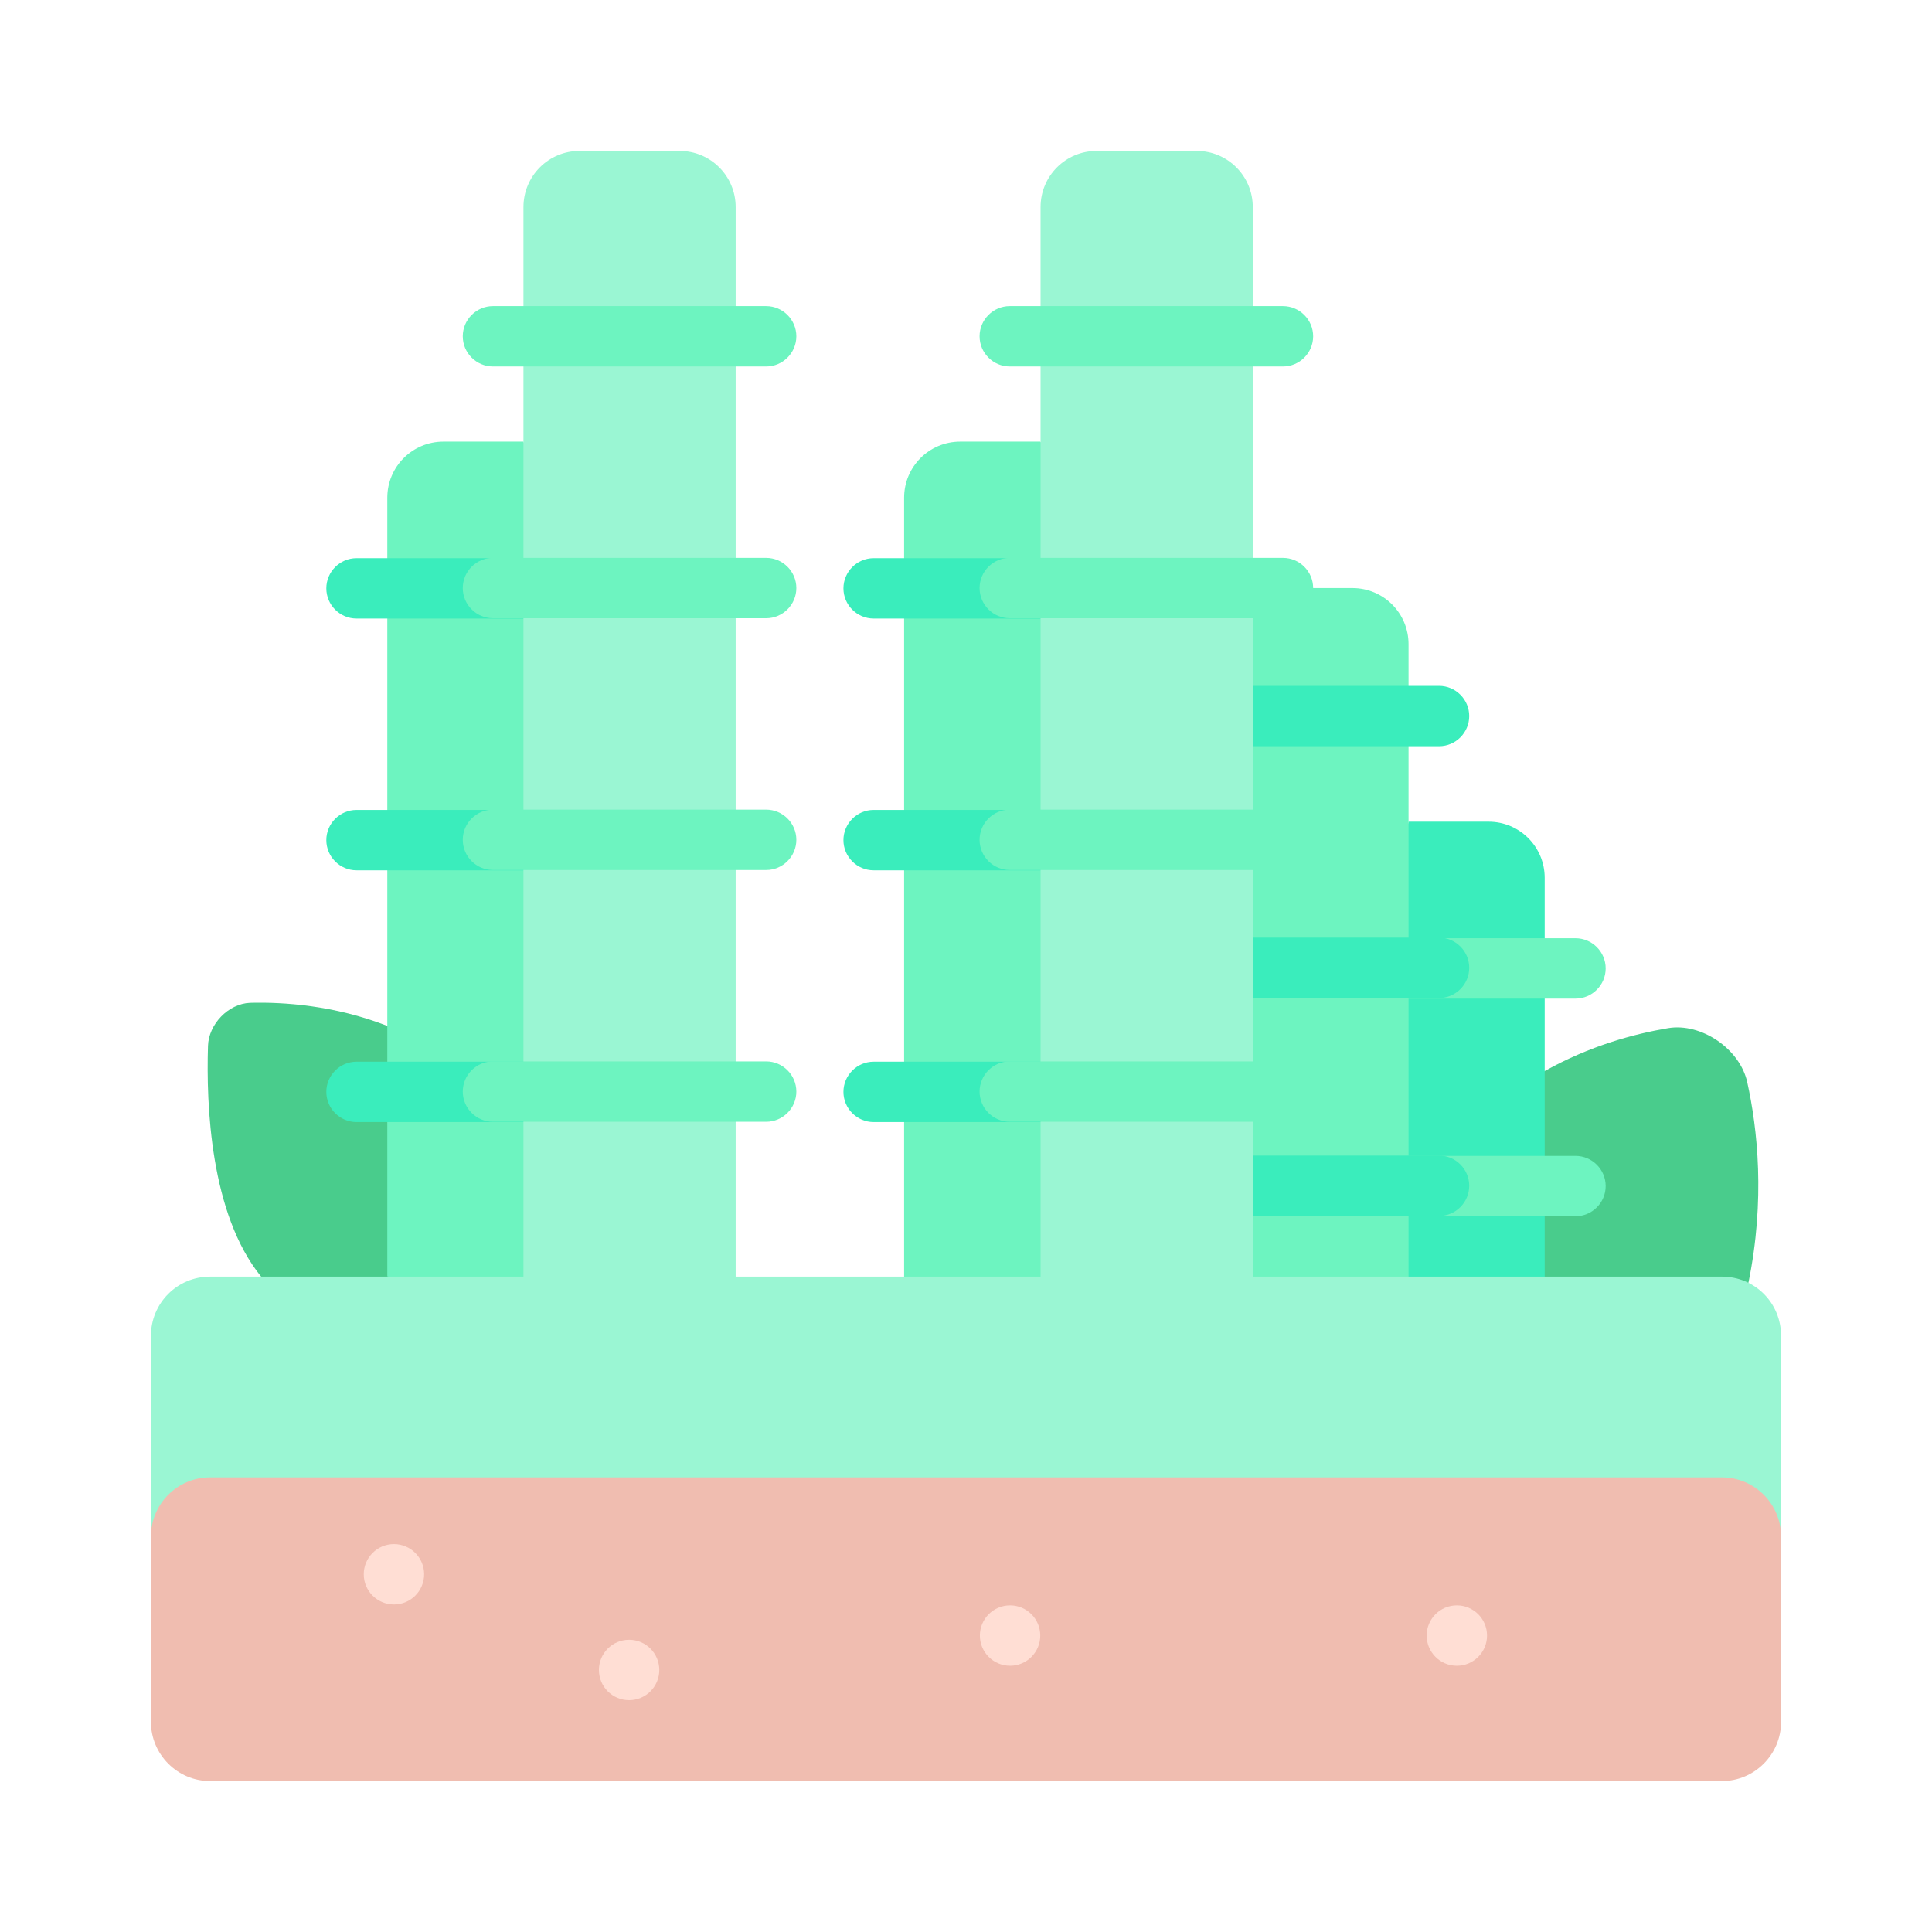 <?xml version="1.0" ?>
<!-- Скачано с сайта svg4.ru / Downloaded from svg4.ru -->
<svg width="800px" height="800px" viewBox="0 0 64 64" xmlns="http://www.w3.org/2000/svg">
<g id="a"/>
<g id="b"/>
<g id="c"/>
<g id="d"/>
<g id="e"/>
<g id="f"/>
<g id="g"/>
<g id="h"/>
<g id="i"/>
<g id="j"/>
<g id="k"/>
<g id="l"/>
<g id="m"/>
<g id="n"/>
<g id="o"/>
<g id="p"/>
<g id="q"/>
<g id="r"/>
<g id="s"/>
<g id="t"/>
<g id="u">
<path d="M29.95,42.29V16.49c0-1.03,.83-1.86,1.86-1.86h2.65l3.08,3.46-.68,25.67-6.91-1.47Z" fill="#6df4c0" fill-rule="evenodd"/>
<path d="M28.94,35.17c-.55,0-1,.45-1,1s.45,1,1,1h5.53c.55,0,1-.45,1-1s-.45-1-1-1h-5.53Z" fill="#3aedbc" fill-rule="evenodd"/>
<path d="M28.94,26.83c-.55,0-1,.45-1,1s.45,1,1,1h5.53c.55,0,1-.45,1-1s-.45-1-1-1h-5.53Z" fill="#3aedbc" fill-rule="evenodd"/>
<path d="M28.94,18.49c-.55,0-1,.45-1,1s.45,1,1,1h5.53c.55,0,1-.45,1-1s-.45-1-1-1h-5.53Z" fill="#3aedbc" fill-rule="evenodd"/>
<path d="M8.65,42.29c-1.69-2.08-1.82-5.7-1.76-7.64,.02-.72,.67-1.4,1.39-1.43,1.11-.03,2.79,.08,4.54,.76,0,0,5.58,1.9,2.96,6.91-2.63,5.01-7.13,1.4-7.13,1.4Z" fill="#49cc8c" fill-rule="evenodd"/>
<path d="M12.83,42.29V16.49c0-1.03,.83-1.86,1.86-1.86h2.65l2.29,6.73-.39,22.86-6.41-1.94Z" fill="#6df4c0" fill-rule="evenodd"/>
<path d="M11.81,35.17c-.55,0-1,.45-1,1s.45,1,1,1h5.53c.55,0,1-.45,1-1s-.45-1-1-1h-5.53Z" fill="#3aedbc" fill-rule="evenodd"/>
<path d="M11.81,26.83c-.55,0-1,.45-1,1s.45,1,1,1h5.53c.55,0,1-.45,1-1s-.45-1-1-1h-5.53Z" fill="#3aedbc" fill-rule="evenodd"/>
<path d="M11.81,18.49c-.55,0-1,.45-1,1s.45,1,1,1h5.53c.55,0,1-.45,1-1s-.45-1-1-1h-5.53Z" fill="#3aedbc" fill-rule="evenodd"/>
<path d="M57.92,42.49c.56-2.75,.3-5.1-.04-6.64-.24-1.1-1.52-1.98-2.63-1.79-1.12,.19-2.58,.58-4.08,1.42,0,0-4.52,2.95-1.37,6.15,3.14,3.2,8.12,.86,8.12,.86Z" fill="#49cc8c" fill-rule="evenodd"/>
<path d="M46.66,27.22h2.65c1.03,0,1.86,.83,1.86,1.86v13.21l-4.31,1.96-3.29-4.54,3.09-12.48Z" fill="#3aedbc" fill-rule="evenodd"/>
<path d="M46.66,38.29c-.55,0-1,.45-1,1s.45,1,1,1h5.53c.55,0,1-.45,1-1s-.45-1-1-1h-5.53Z" fill="#6df4c0" fill-rule="evenodd"/>
<path d="M46.66,31.08c-.55,0-1,.45-1,1s.45,1,1,1h5.53c.55,0,1-.45,1-1s-.45-1-1-1h-5.53Z" fill="#6df4c0" fill-rule="evenodd"/>
<path d="M46.66,42.29V21.34c0-1.03-.83-1.86-1.86-1.86h-3.3l-2.96,12.61,1.49,11.84,6.64-1.64Z" fill="#6df4c0" fill-rule="evenodd"/>
<path d="M41.49,38.28c-.55,0-1,.45-1,1s.45,1,1,1h6.18c.55,0,1-.45,1-1s-.45-1-1-1h-6.18Z" fill="#3aedbc" fill-rule="evenodd"/>
<path d="M41.49,31.06c-.55,0-1,.45-1,1s.45,1,1,1h6.18c.55,0,1-.45,1-1s-.45-1-1-1h-6.18Z" fill="#3aedbc" fill-rule="evenodd"/>
<path d="M41.49,22.72c-.55,0-1,.45-1,1s.45,1,1,1h6.18c.55,0,1-.45,1-1s-.45-1-1-1h-6.18Z" fill="#3aedbc" fill-rule="evenodd"/>
<path d="M19.2,5c-1.03,0-1.86,.83-1.86,1.86V42.29l3.54,1.89,3.49-1.89V6.86c0-1.03-.83-1.86-1.86-1.86h-3.3Z" fill="#9af6d3" fill-rule="evenodd"/>
<path d="M36.33,5c-1.03,0-1.86,.83-1.86,1.86V43.1h7.03V6.86c0-1.03-.83-1.86-1.86-1.86h-3.3Z" fill="#9af6d3" fill-rule="evenodd"/>
<path d="M6.96,42.29c-1.09,0-1.96,.88-1.96,1.96v6.65H59v-6.65c0-1.09-.87-1.96-1.96-1.96H6.96Z" fill="#9af6d3" fill-rule="evenodd"/>
<path d="M6.96,48.94H57.04c1.08,0,1.96,.88,1.96,1.96v6.14c0,1.08-.88,1.96-1.96,1.96H6.96c-1.08,0-1.96-.88-1.96-1.96v-6.14c0-1.08,.88-1.96,1.96-1.96Z" fill="#f0bdb0"/>
<path d="M16.33,35.16c-.55,0-1,.45-1,1s.45,1,1,1h9.05c.55,0,1-.45,1-1s-.45-1-1-1h-9.05Z" fill="#6df4c0" fill-rule="evenodd"/>
<path d="M16.33,26.82c-.55,0-1,.45-1,1s.45,1,1,1h9.05c.55,0,1-.45,1-1s-.45-1-1-1h-9.05Z" fill="#6df4c0" fill-rule="evenodd"/>
<path d="M16.33,18.48c-.55,0-1,.45-1,1s.45,1,1,1h9.05c.55,0,1-.45,1-1s-.45-1-1-1h-9.05Z" fill="#6df4c0" fill-rule="evenodd"/>
<path d="M16.33,10.14c-.55,0-1,.45-1,1s.45,1,1,1h9.05c.55,0,1-.45,1-1s-.45-1-1-1h-9.05Z" fill="#6df4c0" fill-rule="evenodd"/>
<path d="M33.45,35.16c-.55,0-1,.45-1,1s.45,1,1,1h9.05c.55,0,1-.45,1-1s-.45-1-1-1h-9.05Z" fill="#6df4c0" fill-rule="evenodd"/>
<path d="M33.45,26.82c-.55,0-1,.45-1,1s.45,1,1,1h9.05c.55,0,1-.45,1-1s-.45-1-1-1h-9.05Z" fill="#6df4c0" fill-rule="evenodd"/>
<path d="M33.45,18.48c-.55,0-1,.45-1,1s.45,1,1,1h9.05c.55,0,1-.45,1-1s-.45-1-1-1h-9.05Z" fill="#6df4c0" fill-rule="evenodd"/>
<path d="M33.45,10.14c-.55,0-1,.45-1,1s.45,1,1,1h9.05c.55,0,1-.45,1-1s-.45-1-1-1h-9.05Z" fill="#6df4c0" fill-rule="evenodd"/>
<circle cx="48.26" cy="54.18" fill="#ffded4" r="1"/>
<circle cx="33.46" cy="54.18" fill="#ffded4" r="1"/>
<circle cx="20.84" cy="55.32" fill="#ffded4" r="1"/>
<circle cx="13.05" cy="52.15" fill="#ffded4" r="1"/>
</g>
<g id="v"/>
<g id="w"/>
<g id="x"/>
<g id="y"/>
<g id="a`"/>
<g id="aa"/>
<g id="ab"/>
<g id="ac"/>
<g id="ad"/>
<g id="ae"/>
<g id="af"/>
<g id="ag"/>
<g id="ah"/>
<g id="ai"/>
<g id="aj"/>
<g id="ak"/>
<g id="al"/>
<g id="am"/>
<g id="an"/>
<g id="ao"/>
<g id="ap"/>
<g id="aq"/>
<g id="ar"/>
<g id="as"/>
<g id="at"/>
<g id="au"/>
<g id="av"/>
<g id="aw"/>
<g id="ax"/>
</svg>